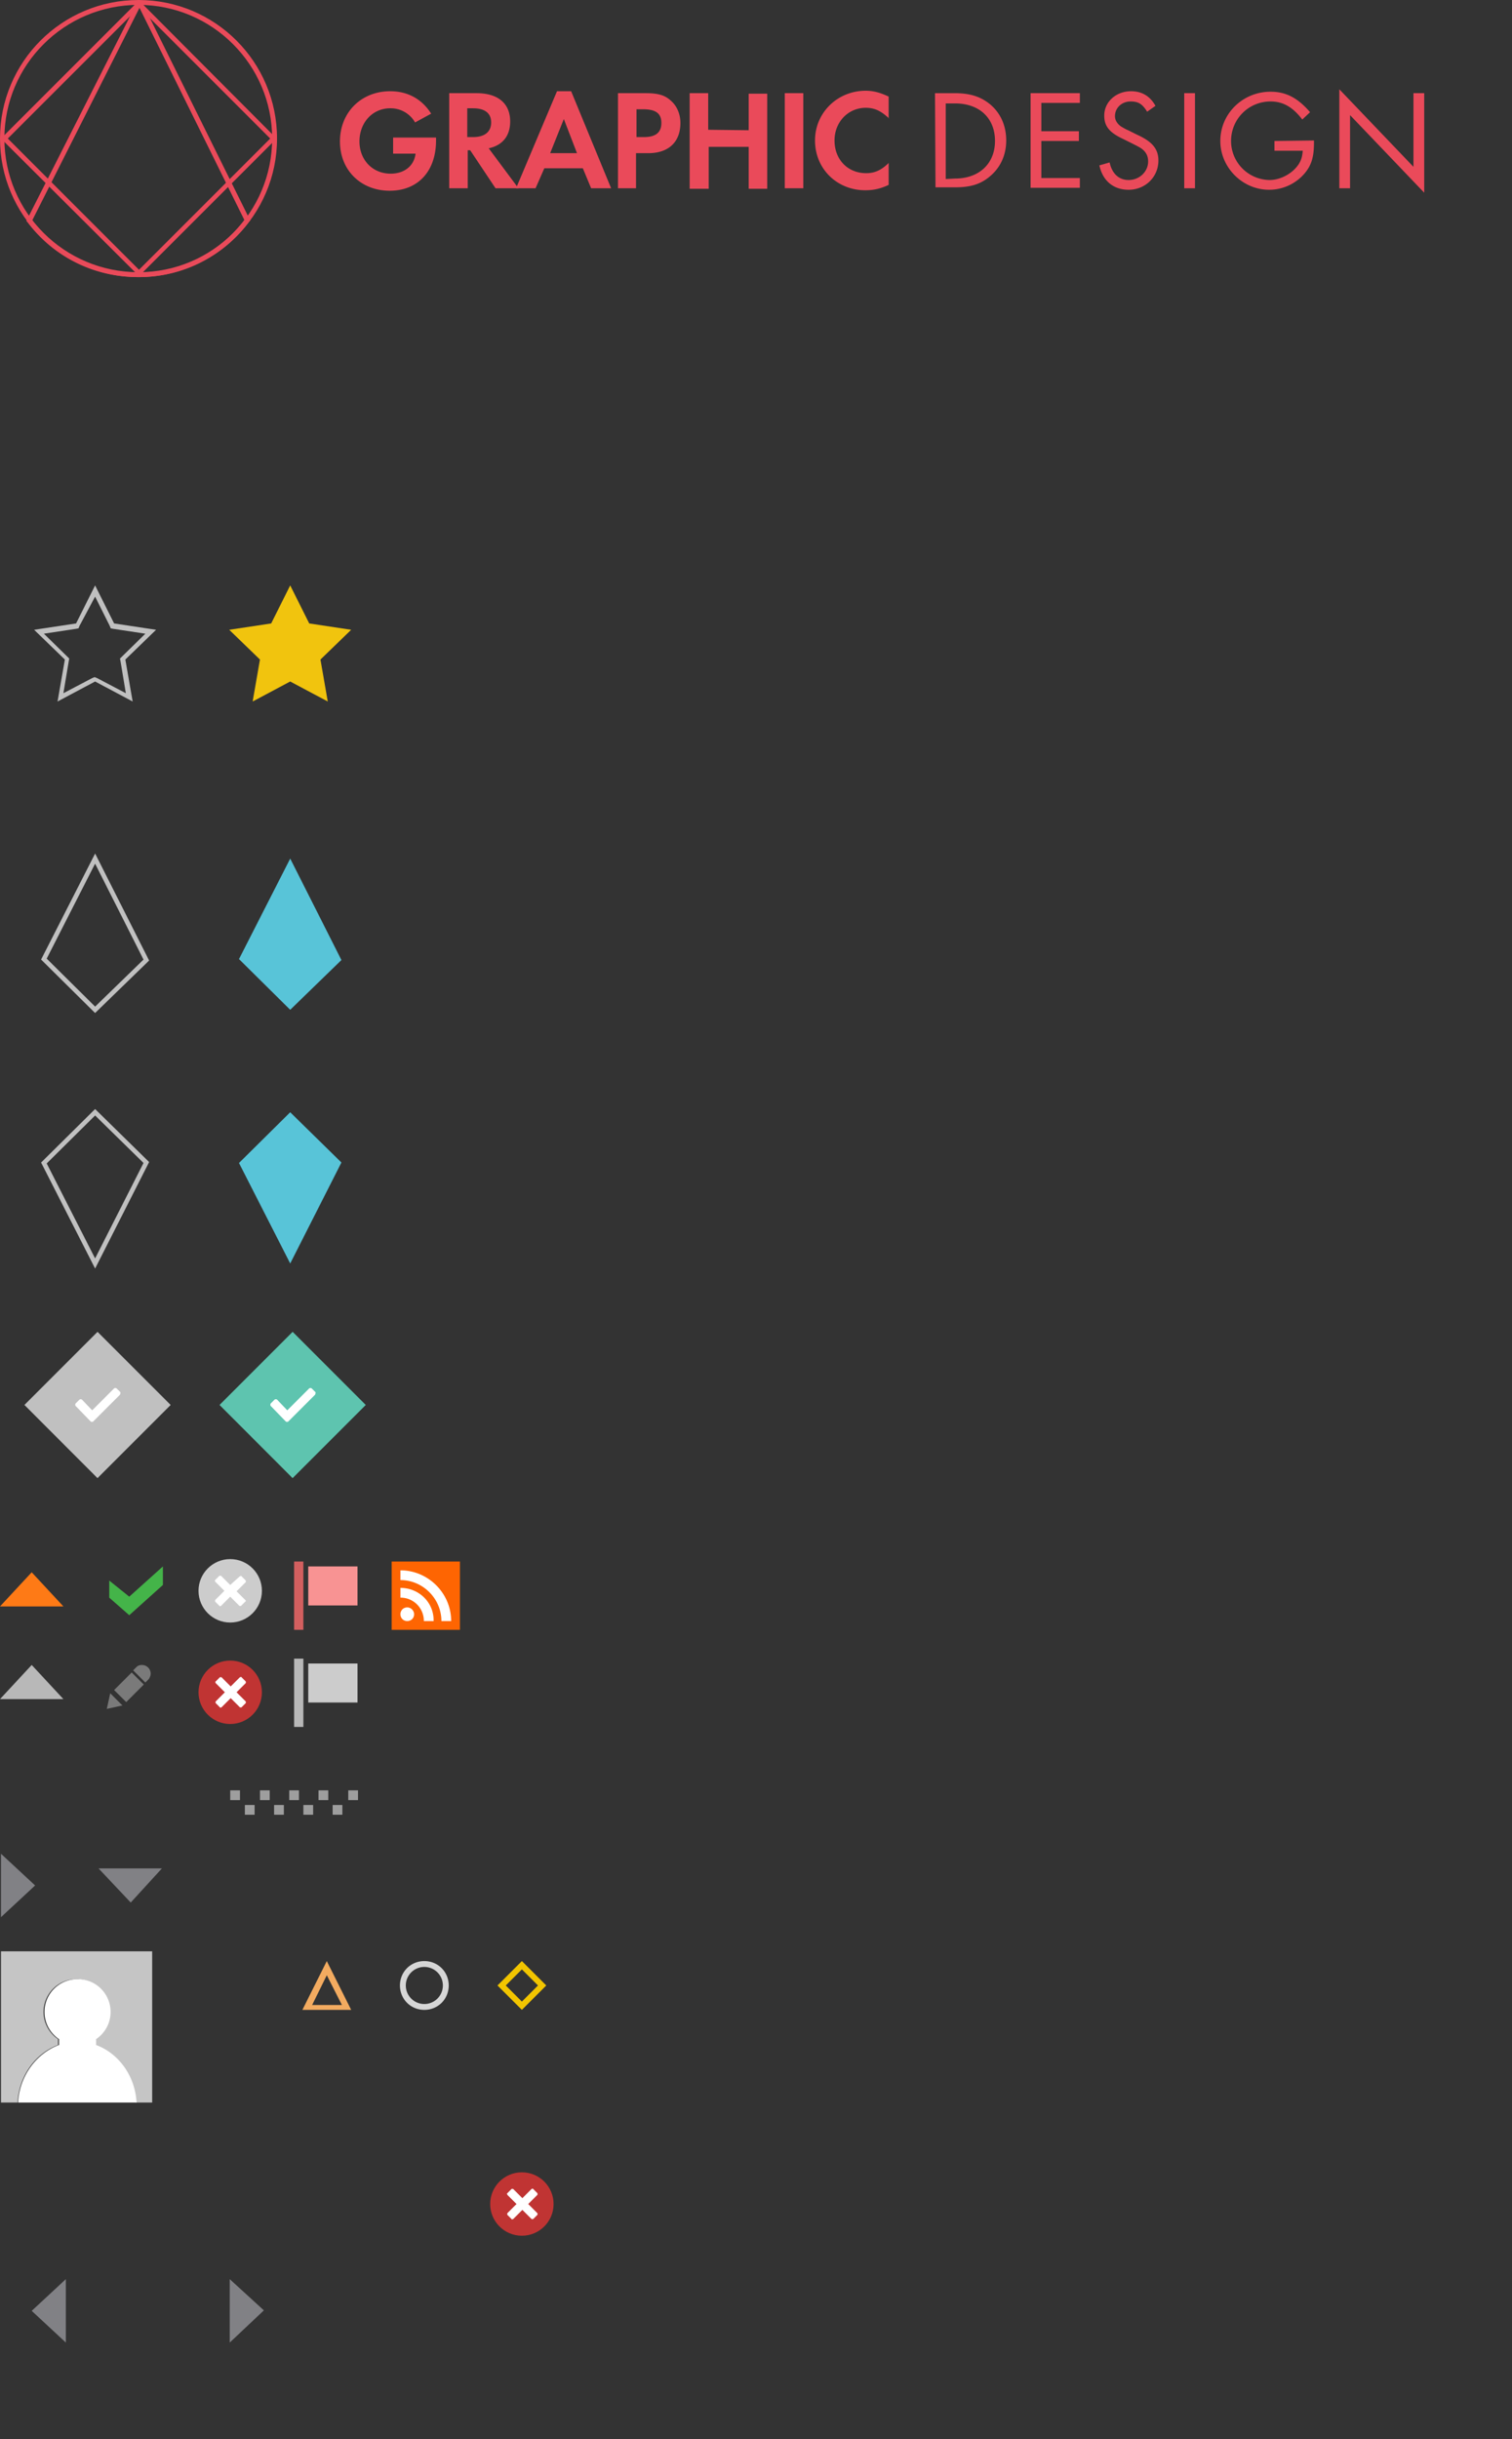 <svg xmlns="http://www.w3.org/2000/svg" width="310" height="500" viewBox="0 0 310 500"><rect x="0" y="0" width="310" height="500" fill="#333333" stroke="none"/><path fill="#44B449" d="M22.4 324v3.5l4.1 3.6 6.9-6.2v-3.8l-6.9 6.2z"/><path fill="#FE7A16" d="M6.5 322.3l-6.5 7h13z"/><path fill="#818185" d="M7.2 386.5l-7-6.5v13zm46.9 87.1l-7-6.4v13zm-47.6.1l7 6.5v-13zM26.8 390l6.4-7h-13z"/><path fill="#B8B8B8" d="M6.5 341.3l-6.5 7h13z"/><path fill="#9E9E9E" d="M47.2 367h2v2h-2zm3 3h2v2h-2zm6 0h2v2h-2zm6 0h2v2h-2zm6 0h2v2h-2zm-14.9-3h2v2h-2zm6 0h2v2h-2zm6 0h2v2h-2zm6.1 0h2v2h-2z"/><path fill="#C5C5C5" d="M.2 400v31h3.4c.3-5.5 3.7-10.1 8.3-11.8V418a6.72 6.72 0 0 1 3.8-12.3 6.72 6.72 0 0 1 3.8 12.3v1.2c4.6 1.7 8 6.3 8.3 11.8h3.4v-31H.2z"/><path fill="#FFF" d="M3.7 431H28c-.3-5.5-3.7-10.1-8.3-11.8V418a6.72 6.72 0 0 0-3.8-12.3 6.72 6.72 0 0 0-3.8 12.3v1.2c-4.6 1.7-8.1 6.3-8.4 11.8z"/><path fill="#B8B8B8" d="M60.3 340h1.9v14h-1.9z"/><path fill="#CCC" d="M63.2 341h10.1v8H63.2z"/><path fill="#D35F5F" d="M60.3 320.1h1.9v14h-1.9z"/><path fill="#F89393" d="M63.2 321.1h10.1v8H63.2z"/><path fill="#FE6502" d="M80.3 320.1h14v14h-14z"/><path fill="#FFF" d="M83.5 329.5c-.8 0-1.4.6-1.4 1.4s.6 1.4 1.4 1.4 1.4-.6 1.4-1.4c0-.7-.6-1.4-1.4-1.4zm-1.4-4v2a4.76 4.76 0 0 1 4.8 4.8h2c.1-3.8-3-6.8-6.8-6.8zm0-3.6v2c4.6 0 8.4 3.8 8.4 8.4h2c0-5.7-4.7-10.4-10.4-10.4z"/><path d="M22.6 347.1l-.7 3.2 3.2-.7zm4.4-4.26l2.48 2.47-3.6 3.6-2.48-2.47zm2.1-1.54c-.4 0-.8.1-1.1.4l-.7.7 2.5 2.5.7-.7c.2-.3.4-.7.4-1.1 0-1-.8-1.8-1.8-1.8z" fill="#7A7A7A"/><circle fill="#C03433" cx="107" cy="451.8" r="6.5"/><path fill="#FFF" d="M110.2 453.7l-1.9-1.9 1.9-1.9v-.3l-.9-.9c-.1-.1-.1-.1-.2 0h-.1l-1.9 1.9-1.9-1.9h-.3l-.9.9c-.1.1-.1.1 0 .2v.1l1.9 1.9-1.9 1.9v.3l.9.9c.1.1.1.1.2 0h.1l1.9-1.9 1.9 1.9h.3l.9-.9v-.3c0 .1 0 .1 0 0z"/><circle fill="#C03433" cx="47.2" cy="346.9" r="6.5"/><path fill="#FFF" d="M50.4 348.8l-1.9-1.9 1.9-1.9v-.3l-.9-.9c-.1-.1-.1-.1-.2 0h-.1l-1.9 1.9-1.9-1.9h-.3l-.9.9c-.1.1-.1.1 0 .2v.1l1.9 1.9-1.9 1.9v.3l.9.9c.1.1.1.1.2 0h.1l1.9-1.9 1.9 1.9h.3l.9-.9v-.3c0 .1 0 0 0 0z"/><circle fill="#CCC" cx="47.2" cy="326.1" r="6.5"/><path fill="#FFF" d="M50.4 328.1l-1.9-1.9 1.9-1.9v-.3l-.9-.9c-.1-.1-.1-.1-.2 0h-.1l-2 1.8-1.9-1.9H45l-.9.9c-.1.1-.1.1 0 .2v.1l1.9 1.9-1.9 1.9v.3l.9.9c.1.1.1.1.2 0h.1l1.9-1.9 1.9 1.9h.3l.9-.9c.1 0 .1-.1.1-.2z"/><g fill="#EA4A5A"><path d="M89.4 28.2v.6c0 6.3-3.7 10.3-9.5 10.3-5.9 0-10.2-4.2-10.2-10.1 0-6 4.4-10.3 10.3-10.3 3.6 0 6.5 1.6 8.4 4.6l-3.3 1.8a5.75 5.75 0 0 0-5.1-2.9c-3.6 0-6.3 2.9-6.3 6.8 0 3.8 2.7 6.6 6.4 6.6 2.8 0 4.8-1.6 5.1-4.1h-4.6v-3.3h8.8zm16.9 10.4h-4.7l-5.2-7.8h-.5v7.8h-3.8V19.1h5.6c4.4 0 6.9 2.1 6.9 5.8 0 3-1.6 4.9-4.4 5.5l6.1 8.2zM97 28.1c2.4 0 3.7-1.1 3.7-3s-1.3-2.9-3.7-2.9h-1.2v5.9H97z"/><path d="M111.6 34.5l-1.8 4.1h-4l8.4-19.9h2.9l8.2 19.9h-4.1l-1.7-4.1h-7.9zm4-10.1l-2.8 7h5.5l-2.7-7zm14.9 14.2h-3.8V19.1h5.7c2.5 0 3.9.4 5.1 1.5 1.3 1.1 2 2.8 2 4.6 0 3.9-2.4 6.2-6.6 6.2h-2.5v7.2h.1zm1.5-10.5c2.4 0 3.6-.9 3.6-2.9s-1.2-2.8-3.8-2.8h-1.3v5.7h1.5zm21.5-1.4v-7.5h3.8v19.5h-3.8v-8.6h-8.2v8.6h-3.9V19.1h3.8v7.5l8.3.1zm11.2 11.9h-3.8V19.1h3.8v19.5zm17.6-14.3c-1.6-1.5-2.9-2.2-4.8-2.2-3.6 0-6.4 2.9-6.4 6.7 0 3.9 2.7 6.7 6.5 6.7 1.7 0 3.1-.6 4.6-2.1v4.5c-1.7.8-3.1 1.1-4.8 1.1-5.8 0-10.3-4.4-10.3-10.2 0-5.7 4.6-10.2 10.4-10.2 1.6 0 3 .4 4.7 1.2v4.5h.1zm9.4-5.2h4c3.2 0 5.3.7 7.2 2.2 2.2 1.8 3.4 4.4 3.4 7.5 0 3-1.2 5.6-3.4 7.4-1.9 1.6-4 2.2-7.1 2.2h-4l-.1-19.3zm4.1 17.5c5 0 8.2-3.1 8.2-7.7 0-4.7-3.2-7.7-8.2-7.7h-1.9v15.5l1.9-.1zm17.7-15.5v5.8h7.7v2h-7.7v7.6h7.9v2h-10.1V19.1h10.1v2h-7.9zm21.7 1.8c-1-1.6-1.8-2.1-3.4-2.1-1.8 0-3.2 1.3-3.2 3 0 .8.4 1.5 1.2 2.1.5.3 1 .6 1.5.8l.6.3.6.3.6.3c3.1 1.4 4.4 2.9 4.4 5.3 0 3.4-2.7 6-6.1 6-3.1 0-5.3-1.8-6-5l2.1-.6c.5 2.3 1.9 3.6 3.9 3.6 2.2 0 4-1.7 4-3.8 0-1.2-.5-2.1-1.6-2.8-.5-.3-1.1-.6-1.7-.9l-.6-.3-.6-.3-.6-.3c-2.8-1.3-3.9-2.6-3.9-4.8 0-2.8 2.4-5 5.5-5 2.2 0 3.9 1 5 3l-1.7 1.2zm9.8 15.7h-2.2V19.1h2.2v19.5zm24.4-9.8v.5c0 2.8-.5 4.5-1.8 6.1a9.54 9.54 0 0 1-7.4 3.5c-5.5 0-10-4.6-10-10 0-5.6 4.6-10.1 10.3-10.1 3.2 0 5.6 1.3 8.1 4.2l-1.6 1.5c-1.9-2.5-3.9-3.7-6.5-3.7-4.5 0-8.1 3.6-8.1 8.1a8 8 0 0 0 7.9 8c2.3 0 4.8-1.4 6-3.3.5-.8.7-1.5.8-2.7h-5.8v-2l8.1-.1zm5.2-10.5l15.2 15.9V19.1h2.2v20.4l-15.2-15.9v15h-2.2V18.3z"/></g><g fill="#EA4A5A"><path d="M28.4 56.8C12.7 56.8 0 44.1 0 28.4S12.7 0 28.4 0s28.4 12.7 28.4 28.4S44 56.8 28.4 56.8zm0-55.8C13.2 1 .9 13.3.9 28.4s12.3 27.4 27.5 27.4 27.4-12.3 27.4-27.4S43.5 1 28.4 1z"/><path d="M28.3 56.8c-9 0-17.3-4.1-22.7-11.3l-.2-.2L28.3.1h.6l.2.3 22.2 44.8-.2.2a28 28 0 0 1-22.8 11.4zM6.6 45.2c5.2 6.8 13.1 10.7 21.7 10.7S44.9 52 50.1 45.1L28.6 1.6l-22 43.6z"/><path d="M28.5 56.6L.2 28.4 28.5.1l28.2 28.3-28.2 28.2zM1.6 28.4l26.9 26.9 26.9-26.9L28.5 1.5 1.6 28.4z"/></g><path fill="#F1C40E" d="M65.7 135.2l6.3-6.1-8.6-1.3-3.9-7.8-3.9 7.8-8.6 1.3 6.3 6.1-1.5 8.6 7.7-4.1 7.7 4.1z"/><path fill="#C0C0C0" d="M19.5 122.3l3 6 .2.5.5.1 6.6 1-4.8 4.7-.4.4.1.5 1.1 6.6-5.9-3.1-.5-.2-.5.2-5.9 3.1 1.1-6.6.1-.5-.4-.4-4.8-4.7 6.6-1 .5-.1.2-.5 3.2-6m0-2.3l-3.9 7.8-8.6 1.3 6.3 6.1-1.5 8.6 7.7-4.1 7.7 4.1-1.5-8.6 6.3-6.1-8.6-1.3-3.9-7.8z"/><path fill="#58C4D8" d="M70 196.8L59.5 176 49 196.6 59.5 207z"/><path fill="none" stroke="#C0C0C0" stroke-width=".94" stroke-miterlimit="10" d="M30 196.8L19.5 176 9 196.6 19.5 207z"/><path fill="#58C4D8" d="M70 238.3L59.5 259 49 238.4 59.5 228z"/><path fill="none" stroke="#C0C0C0" stroke-width=".94" stroke-miterlimit="10" d="M30 238.3L19.5 259 9 238.4 19.5 228z"/><path fill="#5EC4AF" d="M74.99 288l-15 15-14.98-15L60 273.01z"/><path fill="#FFF" d="M64.6 285.9l-5.5 5.5c-.1.1-.4.1-.5 0l-3.1-3.2c-.1-.1-.1-.4 0-.5l.8-.8c.1-.1.4-.1.5 0l2.1 2.2 4.5-4.5c.1-.1.4-.1.5 0l.8.8c0 .1 0 .3-.1.5z"/><path fill="#C0C0C0" d="M34.99 288l-15 15-14.98-15L20 273.01z"/><path fill="#FFF" d="M24.6 285.9l-5.5 5.5c-.1.1-.4.1-.5 0l-3.1-3.2c-.1-.1-.1-.4 0-.5l.8-.8c.1-.1.4-.1.5 0l2.1 2.2 4.5-4.5c.1-.1.4-.1.5 0l.8.8c0 .1 0 .3-.1.5z"/><path fill="#F3AB60" d="M67 404.9l3.1 6.1H64l3-6.1m0-2.9l-5 10h10l-5-10z"/><path fill="#D6D6D6" d="M87 403.2a3.8 3.8 0 1 1 0 7.6 3.8 3.8 0 0 1 0-7.6m0-1.2c-2.8 0-5 2.2-5 5s2.2 5 5 5 5-2.2 5-5-2.2-5-5-5z"/><path fill="#F2C500" d="M107 403.7l3.3 3.3-3.3 3.3-3.3-3.3 3.3-3.3m0-1.7l-5 5 5 5 5-5-5-5z"/></svg>